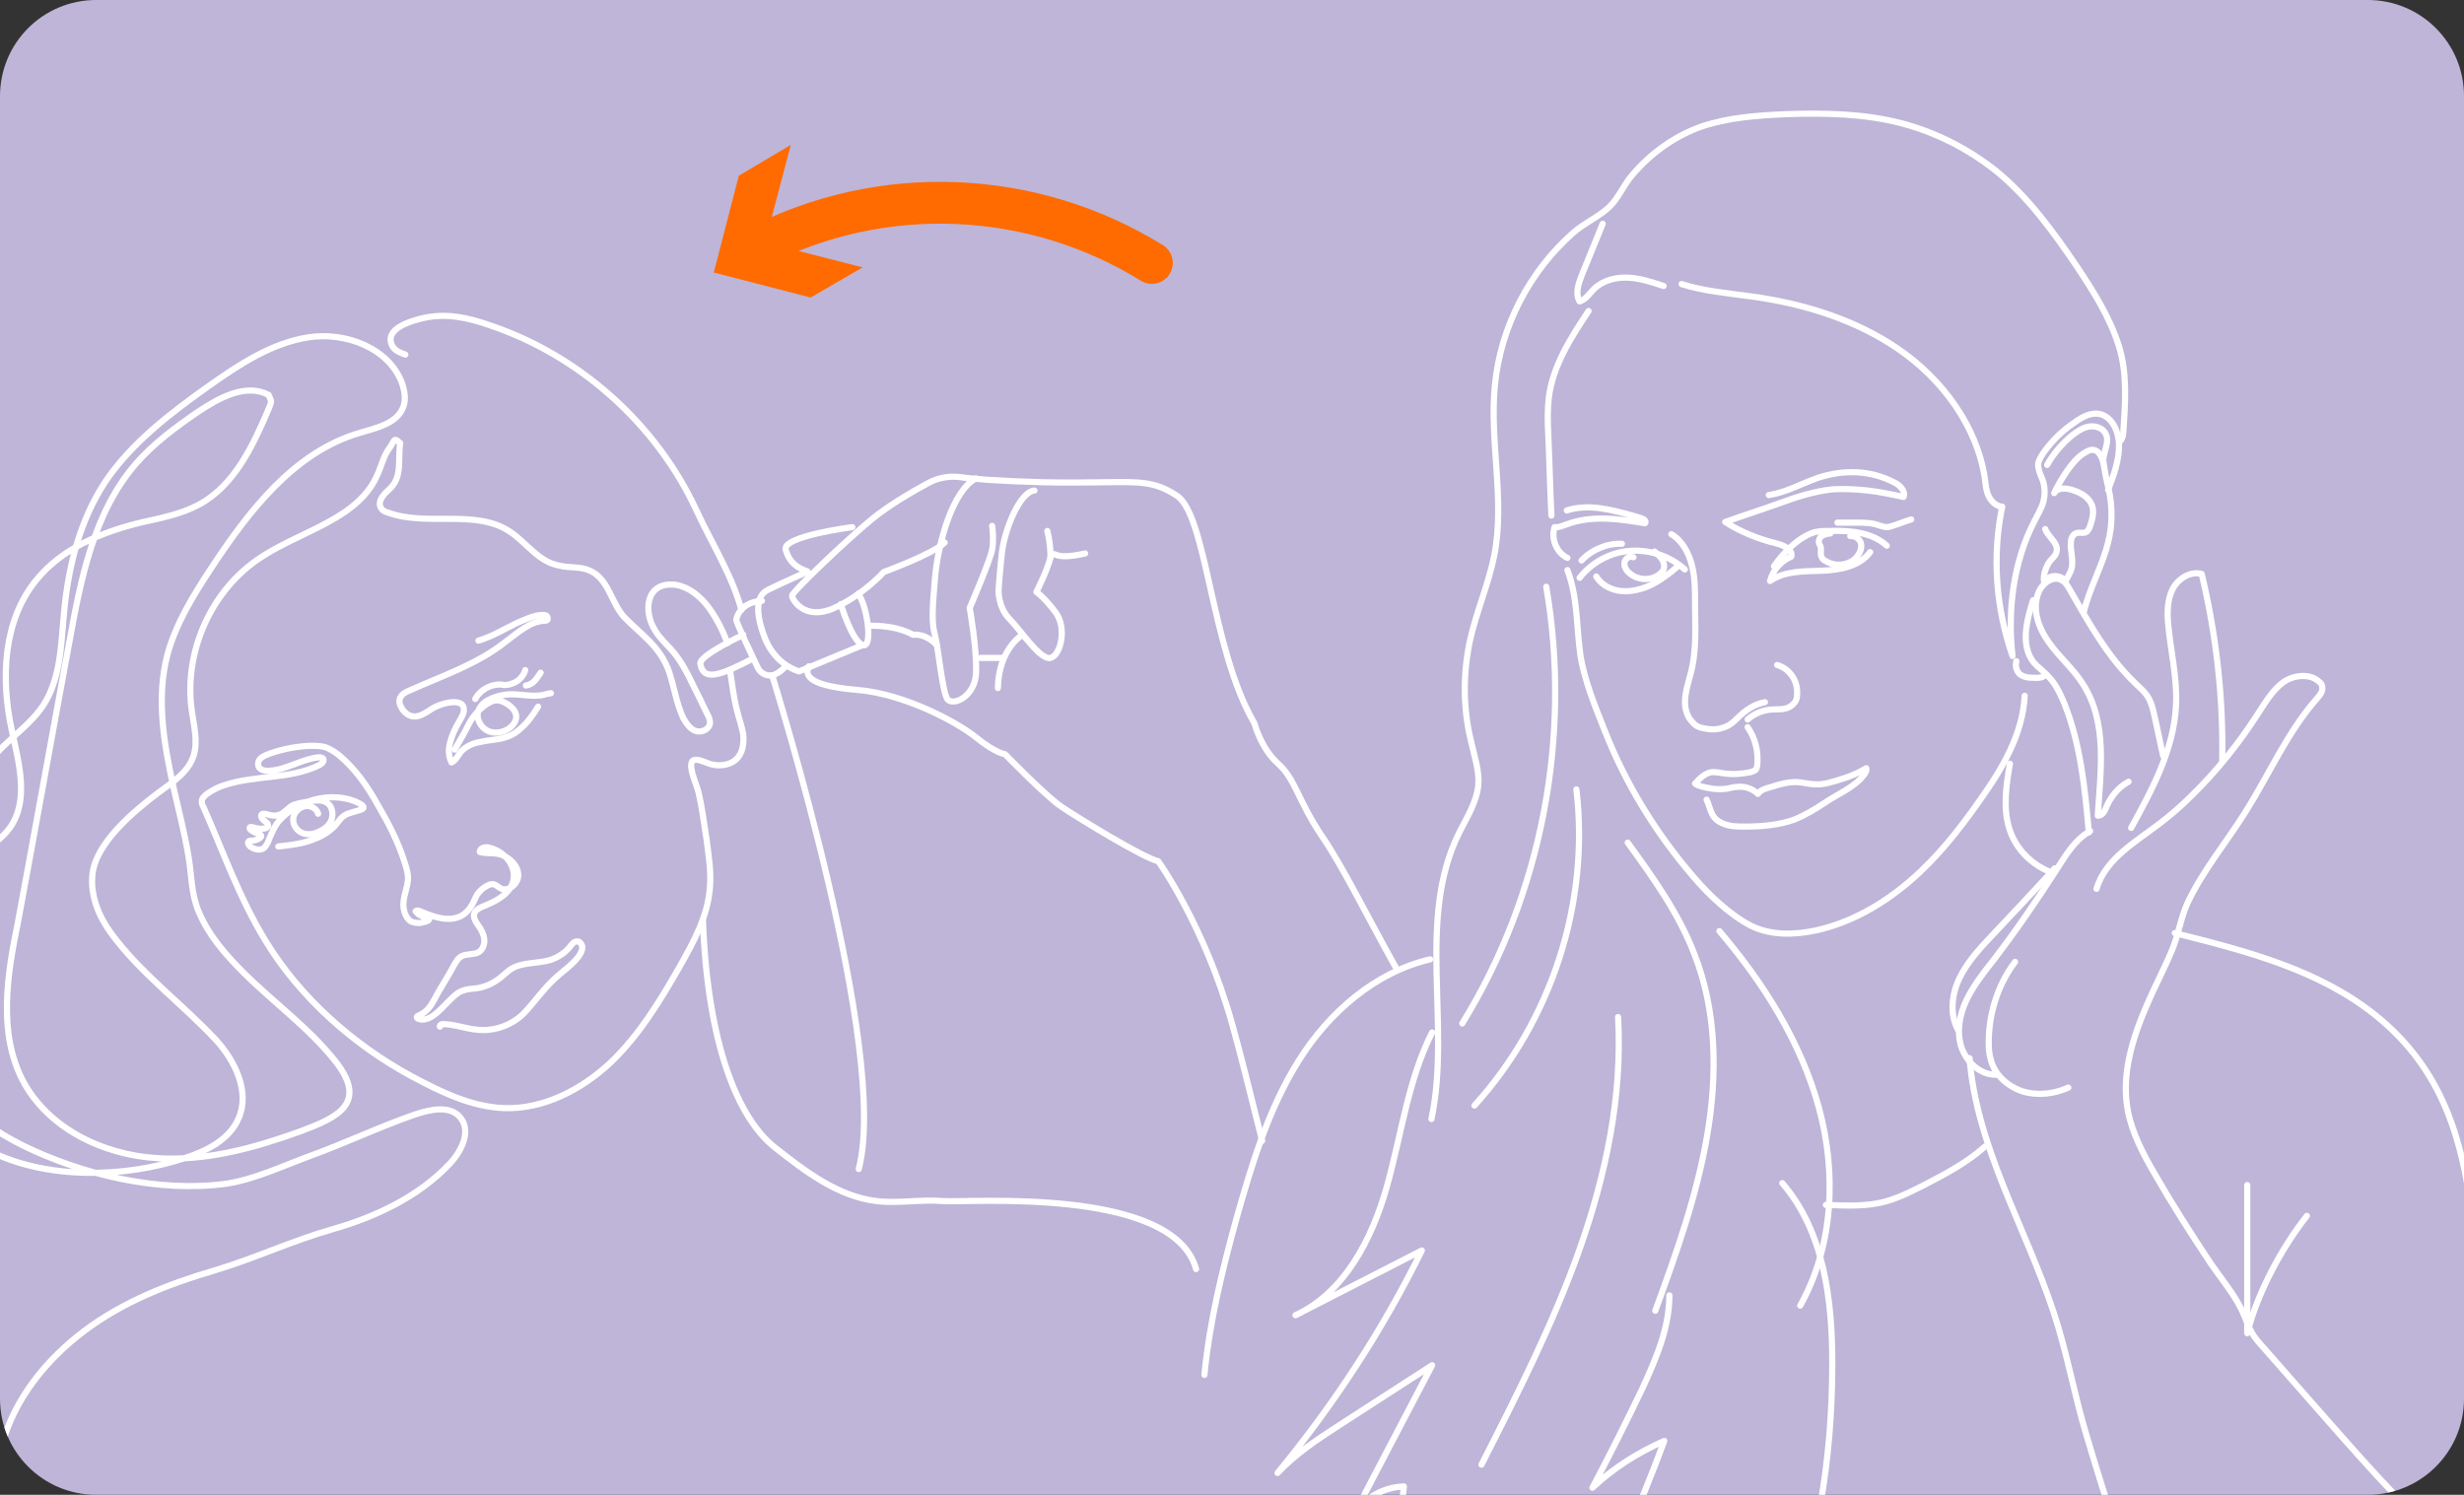 <?xml version="1.0" encoding="utf-8"?> <svg xmlns="http://www.w3.org/2000/svg" xmlns:xlink="http://www.w3.org/1999/xlink" version="1.1" id="Слой_1" x="0px" y="0px" viewBox="0 0 384.2 233.1" style="enable-background:new 0 0 384.2 233.1;" xml:space="preserve"><rect x="0" y="0" width="384.2" height="233.1" fill="#333333" stroke="none"/> <style type="text/css"> .st0{fill:#BEB5D8;} .st1{fill:none;stroke:#FF6B00;stroke-width:6.524;stroke-linecap:round;stroke-miterlimit:10;} .st2{fill:#FF6B00;} .st3{clip-path:url(#SVGID_00000116948899538379280010000004479990381553076147_);} .st4{fill:none;stroke:#FFFFFF;stroke-width:0.96;stroke-linecap:round;stroke-linejoin:round;stroke-miterlimit:10;} </style> <path class="st0" d="M15,233.1h354.2c8.3,0,15-6.7,15-15V15c0-8.3-6.7-15-15-15H15C6.7,0,0,6.7,0,15v203.1 C0,226.4,6.7,233.1,15,233.1z"></path> <g> <g> <path class="st1" d="M117.7,38.7c19.9-10.4,43.5-9.1,61.9,2.3"></path> <g> <polygon class="st2" points="134.5,41.7 119.3,37.8 123.3,22.6 115.2,27.4 111.3,42.5 126.4,46.4 "></polygon> </g> </g> </g> <g> <defs> <path id="SVGID_1_" d="M15,233.1h354.2c8.3,0,15-6.7,15-15V15c0-8.3-6.7-15-15-15H15C6.7,0,0,6.7,0,15v203.1 C0,226.4,6.7,233.1,15,233.1z"></path> </defs> <clipPath id="SVGID_00000044859969602454072100000006352337739221005723_"> <use xlink:href="#SVGID_1_" style="overflow:visible;"></use> </clipPath> <g style="clip-path:url(#SVGID_00000044859969602454072100000006352337739221005723_);"> <g> <path class="st4" d="M113.4,100.3c-0.6-1.9-2.1-4.7-3.4-6.2c-1.2-1.4-2.8-2.6-4.6-2.9c-4.7-0.6-5.2,4.1-3.2,7.2 c0.8,1.3,2,2.3,2.9,3.4c1.2,1.5,2.1,3.2,2.9,4.9c0.8,1.6,1.6,3.2,2.4,4.9c0.2,0.3,0.3,0.7,0.3,1.1c0,1-1.3,1.6-2.2,1.3 c-0.9-0.3-1.5-1.2-2-2.1c-1.1-2.4-1.4-5-2.3-7.5c-1.5-3.8-4.2-5.4-6.9-8.2C95.3,94,94.9,90.3,92,89c-1.5-0.7-3.2-0.4-4.8-0.8 c-3.3-0.6-5.1-3.6-7.7-5.3c-5.4-3.6-13-0.7-19.1-3c-0.4-0.1-0.8-0.3-1-0.7c-0.6-1,0.4-2.1,1.3-2.9c2.1-1.9,1.3-4.5,1.7-7.2 c-1.1-1-0.8-0.4-1.7,0.8c-0.9,1.2-1.2,2.7-1.8,4c-2.9,7-11.8,8.8-18.2,13c-7.7,5-12.1,14.7-10.8,23.9c0.3,2.3,1,4.7,0.3,7 c-0.8,2.6-3.3,4.2-5.5,5.8c-3.7,2.8-9.9,7.9-10.3,12.9c-0.3,3.2,1,6.4,2.9,9c4.6,6.3,11.1,11,16.4,16.7c3,3.3,5.3,8.1,3.5,12.2 c-1.4,3.3-5,5.1-8.4,6.2c-9.4,3.1-21.6,3.4-30.6-1.2c-7.9-4-13.3-12.3-14-21.1c-0.8-9.8,4.5-19.9,12.7-25.3 c1.7-1.1,3.5-2.3,4.7-4c3-4.3,1.3-10.2,0.2-15.3c-1.7-8-1.3-17,3.9-23.3c4-4.9,10.1-7.4,16.2-8.9c3.1-0.7,6.3-1.3,9.1-2.8 c5.6-3,8.5-9.3,11-15.2c0.4-1,0.3-0.9-0.1-1.9c-3.5-1.9-7.7,0.4-11,2.6c-3.5,2.4-6.9,4.9-9.7,8.1c-6.6,7.6-8.6,18-10.4,27.9 c-2.7,14.5-5.3,29.1-8,43.6C1.1,152-0.3,161,3.5,168.4c3.9,7.5,12.5,11.7,21,12.2c7.7,0.5,15.2-1.6,22.4-4.2 c5.6-2.1,10.6-4.3,5.4-10.9c-4.2-5.3-9.6-9.1-14.4-13.9c-2.8-2.8-5.4-5.8-6.9-9.4c-1.2-2.8-1.1-5.6-1.6-8.6 c-0.6-3.6-1.5-7.1-2.3-10.6c-1.5-6.8-2.8-14-1-20.9c1.3-4.8,4-9.2,6.7-13.3c5.9-9,13-18.3,23.3-21.3c2.7-0.8,5.9-1.5,6.8-4.1 c0.4-1.1,0.2-2.4-0.2-3.6c-2-5.5-8.8-8.1-14.6-7.2c-5.8,0.9-10.9,4.3-15.7,7.7c-5.9,4.2-11.8,8.7-15.9,14.7 c-4.2,6.3-6,13.9-6.6,21.5c-0.4,4.6-0.6,9.5-3.1,13.4c-2.6,4-7.3,6.3-9.5,10.6c-4.1,8.2,3.9,16.5,0.8,24.7 c-1.7,4.4-6,7.3-7.7,11.7c-1.7,4.3-0.5,9.4,2.2,13.2c2.7,3.8,6.8,6.4,10.9,8.5c9.4,4.6,21.2,7.4,31.7,6c4.3-0.6,9.2-2.9,13.3-4.4 c5.5-2,10.7-4.5,16.2-6.4c2.4-0.8,5.5-1.5,7.1,0.5c1.7,2.1,0.2,5.2-1.7,7.2c-4.8,5.1-11.6,8.3-18.3,10.2 c-6.3,1.8-12,4.5-18.3,6.4c-7.2,2.1-14.3,4.9-20.3,9.4c-6,4.5-11,10.7-12.9,17.9"></path> <path class="st4" d="M68.6,160.1c-0.1-0.2,0.2-0.4,0.4-0.4c1.9,0,3.8,0.8,5.7,0.9c2.6,0.2,5.2-0.8,7-2.6c1.6-1.7,2.9-3.6,4.6-5.2 c1.3-1.3,3.3-2.5,4.2-4.1c0.2-0.3,0.3-0.7,0.3-1.1c-0.1-0.4-0.4-0.8-0.8-0.8c-0.5,0-0.8,0.4-1.1,0.8c-0.8,1-1.9,1.7-3.1,2.1 c-2,0.6-4.3,0.3-6.1,1.4c-0.6,0.4-1.1,0.9-1.6,1.3c-1.1,0.9-2.4,1.5-3.7,1.7c-0.8,0.1-1.5,0.1-2.3,0.4c-2.1,0.7-4.3,5.2-6.8,4.4 c-0.1,0-0.2-0.1-0.3-0.2c-0.1-0.2,0.2-0.3,0.4-0.4c1.6-0.7,2.1-2.1,2.9-3.5c0.8-1.4,1.7-2.8,2.5-4.3c0.3-0.5,0.6-1.1,1.2-1.4 c0.8-0.4,1.9-0.2,2.6-0.6c0.7-0.4,1-1.3,0.9-2.1c-0.1-0.8-0.5-1.5-1-2.2c-0.3-0.4-0.6-0.9-0.6-1.4c0-0.9,1-1.3,1.8-1.6 c1.4-0.6,2.8-1.3,3.7-2.5c1.8-2.5,0-5.5-2.7-6.4c-0.6-0.2-1.2-0.3-1.7,0.1c-0.1,0.1-0.2,0.3-0.2,0.4c0,0.1,0.1,0.1,0.2,0.1 c0.7,0.2,1.6,0.1,2.3,0.2c1.5,0.1,3.5,1.6,3.5,3.3c0.1,1.4-1.6,2.8-2.8,2.1c-0.8-0.5-1-0.9-2-0.4c-0.6,0.3-1.2,0.8-1.6,1.4 c-0.3,0.5-0.5,1.1-0.8,1.6c-1.9,3.3-5.3,2.2-8.1,1c-0.2-0.1-0.5-0.2-0.7,0c0.3,0.3,0.5,0.6,0.9,0.7c0.3,0.2,0.7,0.3,1,0.4 c0.1,0,0.3,0.1,0.2,0.2c-0.1,0.3-1,0.4-1.2,0.5c-0.5,0.1-1.1,0-1.6-0.2c-0.5-0.3-0.8-0.8-1-1.4c-0.6-1.8,0.3-3.2,0.5-5 c0.1-0.9-0.2-1.9-0.5-2.8c-1-3.2-2.5-6.1-4.2-9c-1.6-2.9-3.5-5.6-6-7.7c-0.6-0.5-1.4-1-2.2-1.3c-0.8-0.2-1.6-0.2-2.4-0.2 c-2.1,0.1-4.2,0.5-6.2,1.2c-0.5,0.2-1.1,0.4-1.5,0.8c-0.4,0.4-0.5,1.1-0.1,1.5c0.3,0.3,0.8,0.4,1.2,0.4c2.7,0,5.2-1.8,7.9-2.1 c0.3,0,0.6,0,0.8,0.2c0.2,0.4-0.2,0.8-0.6,1c-4.6,2.3-10.1,1.5-15,3.2c-0.9,0.3-3,1.3-3.3,2.2c-0.1,0.4,0,0.8,0.2,1.1 c3.1,7,5.6,14.2,9.7,20.9c5.4,8.9,13.8,16.3,22.9,21.2c4.5,2.4,9.2,4.7,14.3,4.9c6.2,0.2,12.1-2.9,16.6-7.1 c4.5-4.3,7.7-9.6,10.8-15c2.2-3.9,4.4-7.9,4.7-12.4c0.2-2.4-0.2-4.8-0.5-7.2c-0.4-2.5-0.7-5.1-1.3-7.6c-0.2-1-2-4.7-0.6-5 c0.6-0.1,1.2,0.2,1.8,0.4c1.5,0.7,3.5,0.6,4.7-0.5c1-0.9,1.2-2.4,1.1-3.8c-0.2-1.3-0.7-2.6-1-3.9c-0.5-1.9-0.7-3.8-1-5.7"></path> <path class="st4" d="M85.9,108.1c-0.2,0-0.4,0.1-0.6,0.1c-2,0.7-4.2-0.1-6.3,0.1c-0.8,0.1-1.6,0.3-2.3,0.6 c-0.8,0.3-1.5,0.8-1.9,1.5c-0.9,1.4,0.2,3.3,1.6,3.7c0.9,0.3,2,0.1,2.8-0.4c0.5-0.3,1-0.8,1.2-1.4c0.5-1.4-1.1-2.6-2.3-3 c-0.9-0.3-1.8,0.2-2.5,0.7c-1.1,0.8-2,1.9-2.6,3.1c-0.6,1.3-1.4,2.5-2.1,3.8"></path> <path class="st4" d="M74.6,99.9c2.1-0.6,4.2-1.9,6.1-2.8c1.2-0.5,2.4-1.1,3.7-1.2c0.3,0,0.6,0,0.8,0.1c0.2,0.2,0.3,0.6,0.1,0.7 c-0.1,0.1-0.3,0.1-0.4,0.1c-2.3,0.1-4.2,1.9-6.1,3.3c-4.4,3.5-9.9,5.3-15,7.6c-0.5,0.2-1.1,0.5-1.4,1.1c-0.3,0.6,0,1.3,0.4,1.9 c0.4,0.5,0.9,0.9,1.5,1c1.1,0.2,2.1-0.6,3.1-1.2c1-0.7,5.3-2.1,4.9,0.5c-0.1,0.5-0.4,1-0.7,1.5c-0.6,1-1.1,2.1-1.4,3.2 c-0.3,1.1-0.3,2.2,0.2,3.2c0.6-0.3,1-1,1.4-1.6c0.8-0.9,1.9-1.4,3.1-1.6c1.2-0.3,2.4-0.3,3.5-0.6c0.7-0.2,1.3-0.4,1.9-0.8 c1.6-1.1,2.6-2.5,3.6-4.1"></path> <path class="st4" d="M43.4,132c1.8-0.2,3.6-0.4,5.2-1c1.2-0.4,2.3-1,3.3-1.9c0.9-0.8,1.1-1.7,2.3-2.2c0.6-0.2,1.3-0.4,2-0.6 c1.6-0.5-1.2-1.5-1.6-1.6c-2.5-0.7-5.2-0.4-7.5,0.7c-1.2,0.5-2.3,1.3-3.2,2.2c-1.1,1-1.6,2.5-2.2,3.9c-0.1,0.2-0.3,0.5-0.5,0.7 c-0.6,0.5-1.5,0.3-2.2-0.2c-0.2-0.2-0.4-0.5-0.3-0.7c0.1-0.2,0.3-0.2,0.5-0.2c0.5,0,1.1-0.2,1.4-0.5c0.1-0.1,0.2-0.2,0.1-0.3 c0-0.2-0.3-0.2-0.4-0.3c-0.4-0.1-0.8-0.3-1.1-0.5c-0.2-0.1-0.4-0.4-0.2-0.5c0.1-0.1,0.3,0,0.4,0c0.6,0.2,1.2,0.3,1.8,0.2 c0.3,0,0.6-0.2,0.6-0.5c0-0.1-0.1-0.2-0.1-0.3c-0.2-0.2-0.5-0.4-0.7-0.6c-0.2-0.2-0.4-0.6-0.2-0.8c0.2-0.2,0.6-0.1,0.9,0 c0.6,0.2,1.3,0.3,2,0c0.7-0.3,1.2-1,1.9-1.4c0.9-0.4,2.1-0.5,3-0.7c0.8-0.1,1.7-0.2,2.4,0.3c0.8,0.5,1,1.7,0.7,2.6 s-1.1,1.5-2,1.9c-1,0.5-2.3,0.6-3.2-0.2c-0.7-0.6-1-1.6-0.6-2.5c0.4-0.8,1.3-1.4,2.2-1.3c0.7,0.1,1.3,0.5,1.5,1.2"></path> <path class="st4" d="M109.6,143.4c0.7,19.3,5.4,31,11.3,35.6c4.7,3.7,9.8,7.6,15.8,8.3c3.4,0.4,6.9-0.3,10.4,0 c3.5,0.3,35.8-2.4,39.4,10.6"></path> <path class="st4" d="M120.4,105.3c0.6,2.1,18.3,58.6,13.5,77"></path> <path class="st4" d="M63.2,55.3c-0.8-0.3-1.6-0.6-2-1.3c-1.5-2.8,3.1-4,4.8-4.4c3.5-0.8,6.9-0.1,10.3,1.1 c14.1,4.7,26.1,15.5,32.3,28.9c2.3,5,5.6,10.2,7,15.5"></path> <path class="st4" d="M81.9,104.5c-0.2,0.7-0.8,1.6-1.8,2c-0.5,0.2-1.1,0.4-1.6,0.3c-1.7-0.3-3.6,0.7-4.4,2.2"></path> <path class="st4" d="M84.3,104.9c-0.7,1-1.1,1.8-2.3,2"></path> </g> <g> <path class="st4" d="M147.3,84.6c-1.8,1.8-9.5,4.6-9.5,4.6s-3.1,3.5-7.7,5.6s-6.6-1.3-6.6-1.9c0-0.6,8.5-8.7,12.4-11.9 c2.4-2,6.1-4.2,8.7-5.6c1.6-0.9,3.3-1.2,5.1-1c2,0.3,5.8,0.6,12.8,0.8c14,0.3,16.3-1,21,2.1c4.7,3.1,5.3,23.9,12.1,35.5 c0,0,1,3.9,3.7,6.3s3.1,5.8,6.9,11.4c3.1,4.5,7.2,12.8,11.4,20.3"></path> <path class="st4" d="M126.1,103.9c-0.8,1.7,0.6,3.1,7.7,3.7c7.1,0.6,15.3,4.9,18.4,7.4c3.1,2.5,4.5,2.6,4.5,2.6s6.3,6.5,8.8,8.2 s12.8,8,15.1,8.5c0,0,7.2,10,11.5,25.3c1.5,5.3,3.2,12.4,4.7,18.3"></path> <path class="st4" d="M152.2,74.6c-3.6,1.8-5.9,9.9-6.4,15.4c-0.5,5.6-0.5,7.3,0,9.1c0.5,1.9,1.1,8.6,1.9,9.9 c0.8,1.2,4.4-0.3,4.5-4.2s-1-10-1-10s3.2-7.4,3.5-9.1c0.3-1.7,0-3.7,0-3.7"></path> <path class="st4" d="M161.3,76.5c-2.2,0.1-4.7,6-5.1,9.9s-0.5,5.6-0.5,5.6s-0.1,2.6,1.6,4.4c1.8,1.8,4.9,6.6,6.5,6.2 c1.6-0.4,2.6-4.7,0.8-7.1s-3-3.2-3-3.2s1.7-3.3,2.2-5.4c0.1-0.4,0.5-0.6,0.8-0.4c0.7,0.3,2,0.4,4.6-0.2"></path> <path class="st4" d="M132.9,82.2c0,0-10.9,1.4-10.4,3.5c0.6,2.1,1.9,2.9,3.4,3.4"></path> <path class="st4" d="M131.1,94.2c0,0,1.7,5.7,3.4,6.4c1.7,0.6,0.7-6.3-0.7-8"></path> <path class="st4" d="M134.5,100.6l-9.9,4.1c0,0-3.6-0.9-5.3-5.1c-1.2-3-1.8-6.5,0.4-7.6c2.2-1.1,6.1-2.8,6.1-2.8"></path> <path class="st4" d="M118.8,93.7c0,0-3.3,0-4,2.9c-0.1,0.3,2.4,5.5,3.4,7.6c0.4,0.8,1.4,1.3,2.3,1.1c0.6-0.2,1.3-0.6,2-1.4"></path> <path class="st4" d="M115.9,99c0,0-6.9,3.2-6.7,4.5c0.5,3,3.5,1.6,8.2-0.8"></path> <path class="st4" d="M135.4,97.6c0,0,3.9-0.3,7,1.4c0,0,1.7-0.4,3.7,1.6"></path> <line class="st4" x1="152.9" y1="102.6" x2="156.4" y2="102.6"></line> <path class="st4" d="M159.4,99c0,0-3.7,2.2-3.8,8.3"></path> <path class="st4" d="M163.3,82.8c0,0,0.5,1.7,0.5,4.1"></path> </g> </g> <g style="clip-path:url(#SVGID_00000044859969602454072100000006352337739221005723_);"> <path class="st4" d="M275.8,77.2c2.7-0.4,5.1-1.8,7.7-2.7c4-1.3,8.1-1.2,11.8,0.7c0.9,0.4,1.9,1.4,1.5,2.3c-1.8-0.4-3.7-0.8-5.5-1 c-1.8-0.2-3.7-0.3-5.5-0.2c-2.9,0.3-5.7,1.2-8.4,2.2c-2.8,1-5.6,1.9-8.4,2.9c2.5,1.6,5.3,2.7,8.2,3.4c1.1,0.3,2.4,1,2.1,2 c-1.6,0.7-2.9,2.1-3.3,3.8c2.3-1.6,5.3-1.5,8.1-1.6c2.8-0.1,5.9-0.7,7.5-2.9"></path> <path class="st4" d="M285.4,83.2c-0.4,0-0.8,0.1-1.2,0.3c-0.4,0.2-0.6,0.6-0.6,1c0,0.3,0.2,0.5,0.3,0.8c0.1,0.5-0.1,1,0.1,1.5 c0.1,0.3,0.4,0.6,0.7,0.7c1.4,0.9,3.5,0.7,4.7-0.5c0.5-0.6,0.9-1.3,0.8-2.1c-0.1-0.8-0.9-1.4-1.7-1.3"></path> <path class="st4" d="M276.6,88.3c1.2-1.7,2.7-3.3,4.4-4.4c0.5-0.3,1-0.6,1.6-0.8c0.8-0.3,1.8-0.3,2.7-0.3c3.2-0.1,6.6,0.2,8.9,2.3 "></path> <path class="st4" d="M286.5,81.5c1,0,1.9,0,2.9,0c1.2,0,2.4,0,3.5,0.4c0.4,0.1,0.8,0.3,1.3,0.3c0.3,0,0.6-0.1,0.9-0.2 c1-0.3,1.9-0.7,2.9-1"></path> <path class="st4" d="M261.5,88.4c-1,0.9-2,1.6-3.1,2.3c-1.5,0.9-3.3,1.5-5,1.5c-1.8,0-3.6-0.8-4.5-2.3"></path> <path class="st4" d="M254.7,86.9c-0.6-0.3-1.3,0.2-1.4,0.8c-0.1,0.7,0.3,1.3,0.8,1.7c1.3,1.1,3.2,1.2,4.6,0.2 c0.2-0.2,0.4-0.3,0.6-0.6c0.3-0.5,0.2-1.2-0.1-1.7c-0.3-0.5-0.8-0.9-1.2-1.3"></path> <path class="st4" d="M262.7,88.8c-2.3-2.1-5.4-3.1-8.5-2.9c-3.1,0.2-6,1.8-7.9,4.2"></path> <path class="st4" d="M252.9,84.8c-2.3-0.1-4.7,0.9-6.3,2.6"></path> <path class="st4" d="M244.4,87c-1.7-0.8-2.6-3-2-4.8c0.6,0.1,1.2-0.2,1.8-0.4c3.9-1.5,8.2-0.9,12.3-0.2c0.3-0.3-0.2-0.7-0.6-0.8 c-0.3-0.1-0.7-0.2-1-0.3c-3.5-1-7.2-2-10.6-0.9"></path> <path class="st4" d="M223.2,174.5c3.1-14.7-2.4-31.1,4.3-44.6c1.2-2.4,2.7-4.7,3-7.4c0.2-2.3-0.6-4.5-1.1-6.8 c-1.3-5.2-1.3-10.6-0.2-15.8c1-4.5,2.9-8.8,3.8-13.3c1.7-8.7-0.8-17.8,0.1-26.6c0.9-9.1,5.4-17.7,12.2-23.7c1.7-1.5,4-2.5,5.6-4 c1.4-1.3,2.3-3.5,3.6-5c2.9-3.4,6.6-6.1,10.9-7.6c4.2-1.4,8.7-1.7,13.1-1.9c6-0.2,12.1-0.1,17.9,1.4c5.4,1.4,10.5,4,14.9,7.5 c5,4.1,8.9,9.5,12.5,14.8c2.6,3.9,5.2,8,6.6,12.5c1.3,4.2,1,8.7,0.7,13c0,0.7-0.1,1.4-0.6,1.9"></path> <path class="st4" d="M262.2,44.3c3.4,1.1,7.1,1.4,10.7,1.9c8.2,1.1,16.4,3.6,23.2,8.3c6.8,4.7,12.2,12,13.4,20.2 c0.1,0.9,0.2,1.9,0.6,2.7c0.4,0.8,1.2,1.6,2.1,1.6c-1.6,7.7-1,15.8,1.6,23.3c-0.8-7.1,0.1-14.6,3.4-21c0.5-1,1.1-2,1.4-3 c0.3-1.2,0.3-2.5-0.2-3.7c-0.3-0.7-0.6-1.4-0.6-2.1c0-0.6,0.4-1.2,0.7-1.7c1.3-1.9,2.9-3.5,4.8-4.8c1.6-1.2,3.7-2.3,5.5-0.7 c1,0.9,1.5,2.4,1.6,3.8c0.1,2.5-0.8,5-1.7,7.3"></path> <path class="st4" d="M318.9,82.5c0.4,1.2,2,2.1,1.8,3.4c-0.1,0.8-0.8,1.2-1.2,1.8c-0.5,0.8-0.9,1.9-0.8,2.8c0,0.1,0,0.2,0.1,0.2 c0.1,0.1,0.3,0,0.3-0.1c0.1-0.1,0.1-0.2,0.2-0.3c0.1-0.2,0.3-0.3,0.6-0.4c0.8-0.2,1.7,0.1,2.2,0.7c0.4-0.9,1-1.6,1-2.6 c0.1-1.1-0.3-2.3-0.2-3.4c0-0.5,0.2-1.1,0.7-1.4c0.6-0.3,1.3,0.1,1.8-0.3c0.2-0.2,0.3-0.4,0.4-0.6c0.4-1.1,0.8-2.4,0.4-3.5 c-0.5-1.3-1.8-2-3.1-2.4c-1-0.3-2.3-0.4-2.8,0.5c0.9-1.9,2.8-5.1,4.6-6.2c0.5-0.3,1.1-0.7,1.7-0.5c1,0.3,1.4,1.8,1.5,2.7 c0.2,1.2,0.4,2.2,0.7,3.4c0.6,2.7,0.6,5.6-0.1,8.3c-0.9,3.7-2.9,7.1-3.8,10.9"></path> <path class="st4" d="M314.2,150c-2.8,3.7-4.2,8.4-4.1,13c0,0.7,0.1,1.5,0.3,2.2c0.6,2.4,2.6,4.2,5,5c2.3,0.7,4.9,0.4,7.1-0.6"></path> <path class="st4" d="M307.1,165c1.1,13.9,8.7,26.3,13.1,39.6c2.1,6.3,3.2,12.8,5.1,19.1c5.9,19.9,13,39.5,21.2,58.6"></path> <path class="st4" d="M326.9,138.6c1.4-4.7,6.1-7.3,10-10.3c1.7-1.3,3.3-2.7,4.8-4.2c4-3.9,7.5-8.3,10.5-13 c1.1-1.7,2.2-3.5,3.8-4.7c1.7-1.2,4.2-1.4,5.6-0.1c0.3,0.2,0.5,0.5,0.5,0.9c0.1,0.7-0.4,1.2-0.8,1.7c-4.6,5.2-7.4,11.7-11.1,17.6 c-3,4.8-6.7,9.2-9.1,14.3c-1.1,2.4-1.4,4.9-2.4,7.3c-1.2,2.9-2.7,5.7-3.9,8.5c-2.3,5.3-4.1,11-3,16.7c0.7,3.5,2.4,6.7,4.2,9.8 c2.7,4.7,5.7,9.4,8.7,13.9c1.5,2.2,3.4,4.5,4.6,6.8c1,1.9,1.3,3.7,2.8,5.4c2.9,3.3,5.8,6.6,8.7,9.9c6.6,7.5,13.2,15.1,20.6,21.9 c8.8,8.1,18.9,15.4,24.7,25.9"></path> <path class="st4" d="M346.5,118.8c0.2-9.8-0.9-19.7-3.2-29.3c-1.8-0.5-3.8,0.8-4.6,2.5s-0.8,3.7-0.6,5.6c0.4,4.1,1.4,8.2,1.2,12.3 c-0.3,6.9-3.7,13.2-7,19.2"></path> <path class="st4" d="M337.3,117.9c-0.5-2.1-0.9-4.3-1.4-6.4c-0.2-0.9-0.4-1.7-0.8-2.5c-0.5-1-1.4-1.7-2.2-2.5 c-4.3-4.1-7.2-9.4-10.2-14.6c-0.3-0.5-0.6-1.1-1.2-1.4c-1.3-0.8-3,0.4-3.6,1.8c-1.1,2.6-0.1,5.6,1.6,7.9c1.6,2.3,3.8,4.1,5.3,6.5 c3.9,6.1,2.7,13.7,2.3,20.5c0.8,0,1.1-0.8,1.4-1.5c0.7-1.6,1.9-3,3.4-3.8"></path> <path class="st4" d="M317,93.6c-1,3.2-2,7,0.1,9.7c0.7,0.8,1.6,1.4,2.3,2.2c1.1,1.1,1.8,2.6,2.4,4c2.6,6.4,3.3,13.4,3.9,20.3"></path> <path class="st4" d="M311.2,167.6c-2.5,0-4.6-2-5.4-4.4c-0.7-2.3-0.3-4.9,0.8-7.2s2.6-4.2,4.1-6.1c3.6-4.7,6.9-9.5,10.1-14.5 c1.4-2.2,2.8-4.5,5.1-5.8"></path> <path class="st4" d="M305.3,160.6c-1.3-2.4-1-5.5,0.2-8c1.2-2.5,3.1-4.6,5-6.6c3.3-3.5,6.6-7,9.9-10.6"></path> <path class="st4" d="M260.6,83.3c1.7,1,2.7,2.9,3.2,4.8c0.5,1.9,0.5,3.9,0.5,5.9c0,3.7,0.3,7.4-0.7,11.1c-0.6,2.3-1.5,4.7-0.2,6.9 c0.3,0.4,0.6,0.8,1,1.1c0.4,0.3,0.9,0.4,1.4,0.5c0.9,0.2,1.9,0.2,2.8-0.1c1-0.3,1.6-0.8,2.3-1.5c1.2-1.2,2.6-2.2,4.3-2.5"></path> <path class="st4" d="M272.5,112.2c0.9-0.8,2-1.3,3.2-1.5c1.3-0.2,2.7,0.2,3.8-0.8c0.2-0.2,0.4-0.4,0.5-0.6 c0.1-0.2,0.2-0.5,0.2-0.8c0.1-1-0.1-2.1-0.7-3c-0.6-0.9-1.4-1.5-2.4-1.8"></path> <path class="st4" d="M272.5,113.4c1.2,1.7,1.7,3.8,1.5,5.9c0,0.2-0.1,0.5-0.2,0.7c-0.2,0.2-0.5,0.3-0.8,0.4 c-1.4,0.3-2.8,0.4-4.2,0.2c-0.6-0.1-1.2-0.2-1.8-0.2c-1.1,0.1-2,1-2.7,1.8c0.5,0.4,1.6,0.6,2.2,0.7c0.9,0.2,1.8,0.2,2.7,0.1 c0.6-0.1,1.2-0.3,1.8-0.3c1.1-0.1,2.3,0.3,3.1,1.1c0.4-0.6,1.1-0.8,1.8-1c1.6-0.5,3.2-1,4.8-0.8c0.8,0.1,1.6,0.3,2.3,0.3 c1.4,0.1,2.8-0.4,4.1-0.8c1.4-0.4,2.7-1,3.9-1.7c0.1,0.4-0.2,0.9-0.5,1.2c-1.4,1.8-4.1,2.9-6,4.2c-1.5,1-3,1.9-4.7,2.6 c-2.5,0.9-5.2,1.1-7.8,1.1c-1.1,0-2.3,0-3.4-0.5c-1.9-0.8-1.8-2.2-2.5-3.7"></path> <path class="st4" d="M315.7,108.5c-0.3,6-3.5,11.4-7,16.3c-3.2,4.6-6.7,9-10.9,12.6c-4.2,3.6-9.2,6.5-14.7,7.7 c-3.3,0.7-6.9,0.8-10-0.7c-3.2-1.6-6.6-4.8-8.9-7.5c-5.9-6.8-10.7-14.6-14-23c-1.5-3.8-3.2-7.9-3.8-11.9c-0.6-4.4-0.4-8.9-2-13.1"></path> <path class="st4" d="M314.4,103.1c-0.2,0.7,0,1.5,0.5,2c0.7,0.6,1.7,0.6,2.6,0.6c0.4,0,0.9,0,1.2-0.3"></path> <path class="st4" d="M328,72.3c-0.3-1.5,1-3.1,0.4-4.5c-0.4-1-1.5-1.4-2.5-1.3c-1,0.1-1.9,0.7-2.7,1.3c-1.6,1.3-3,2.9-4,4.7"></path> <path class="st4" d="M241.1,91.5c4,23.3-0.7,48-13.1,68.1"></path> <path class="st4" d="M245.8,123.1c2.1,17.7-3.9,36.1-15.9,49.3"></path> <path class="st4" d="M259.4,44.6c-1.8-0.6-3.6-1.2-5.5-1.3c-1.9-0.1-3.9,0.4-5.3,1.7c-0.7,0.7-1.3,1.7-2.3,2 c-0.7-1.2-0.2-2.7,0.3-4c1.1-2.7,2.2-5.4,3.3-8.1"></path> <path class="st4" d="M241.9,80.4c-0.2-4.3-0.3-8.6-0.5-13c-0.1-1.8-0.1-3.6,0.1-5.4c0.6-4.9,3.4-9.3,6.2-13.5"></path> <path class="st4" d="M253.8,131.4c4,5.5,8,11.1,10.4,17.4c3.5,8.9,3.6,18.8,2,28.2s-4.8,18.4-8.1,27.4"></path> <path class="st4" d="M268.1,145.2c6.9,8.1,12.7,17.3,15.5,27.5c2.8,10.2,2.3,21.6-2.9,30.9"></path> <path class="st4" d="M277.9,184.5c6.5,7.5,7.8,18.2,7.8,28.1c0,7.5-0.6,15-1.9,22.3c-0.8,4.5-2,9.1-4.4,13 c-2.6,4.3-6.6,7.6-10.9,10.2"></path> <path class="st4" d="M313.4,119.1c-0.6,3.4-1.1,6.9-0.1,10.1c0.9,3,3.3,5.5,6.2,6.7"></path> <path class="st4" d="M339.1,145.5c11.1,2.8,22.5,5.7,31.4,12.9c20.6,16.6,12.5,43.7,19.9,65.9c1.2,3.5,2.7,6.8,4.2,10.1 c1.6,3.6,3.2,7.1,4.9,10.7c3.9,8.6,7.8,17.1,11.7,25.7"></path> <path class="st4" d="M359.7,189.6c-4,5.1-7.7,12-9.3,18.3c0-7.7,0-15.4,0-23.1"></path> <path class="st4" d="M284.7,187.9c3.2,0.1,6.5,0.3,9.5-0.6c2.1-0.6,4-1.6,6-2.6c3.3-1.7,6.6-3.5,9.3-5.9"></path> <path class="st4" d="M223,149.6c-8.6,2-15.8,8.3-20.5,15.8c-4.7,7.5-7.3,16.1-9.7,24.6c-2.2,8-4.2,16.1-5,24.4"></path> <path class="st4" d="M223.3,161c-3.8,7.5-4.8,16.1-7.1,24.2c-2.3,8.1-6.6,16.4-14.2,19.9c6.6-3.4,13.1-6.7,19.7-10.1 c-6.1,12.4-13.7,24-22.5,34.7c2.8-3,6.3-5.3,9.7-7.5c4.8-3.1,9.6-6.2,14.4-9.3c-4,7.7-8.1,15.4-12.1,23.1c1.7-2.5,4.6-4.1,7.7-4.2 c-0.2,1.9-0.4,3.7-0.6,5.6"></path> <path class="st4" d="M252.3,158.6c0.7,12.3-1.9,24.6-6,36.2c-4.1,11.6-9.7,22.6-15.3,33.6"></path> <path class="st4" d="M260.3,202c0,5.1-2.1,9.9-4.2,14.5c-2.5,5.2-5.1,10.4-7.8,15.5c3.3-3.1,7.1-5.5,11.2-7.3 c-3.8,10.3-8.3,20.4-13.4,30.1c2.9-3.7,7.1-6.3,11.7-7.2c-2.1,3.2-4.3,6.3-6.6,9.3c-2.5,3.3-5.5,6.7-9.6,7.3 c-2.9,0.4-5.8-0.9-8.4-2.2c-6.5-3.4-12.4-7.8-17.5-13"></path> </g> </g> </svg> 